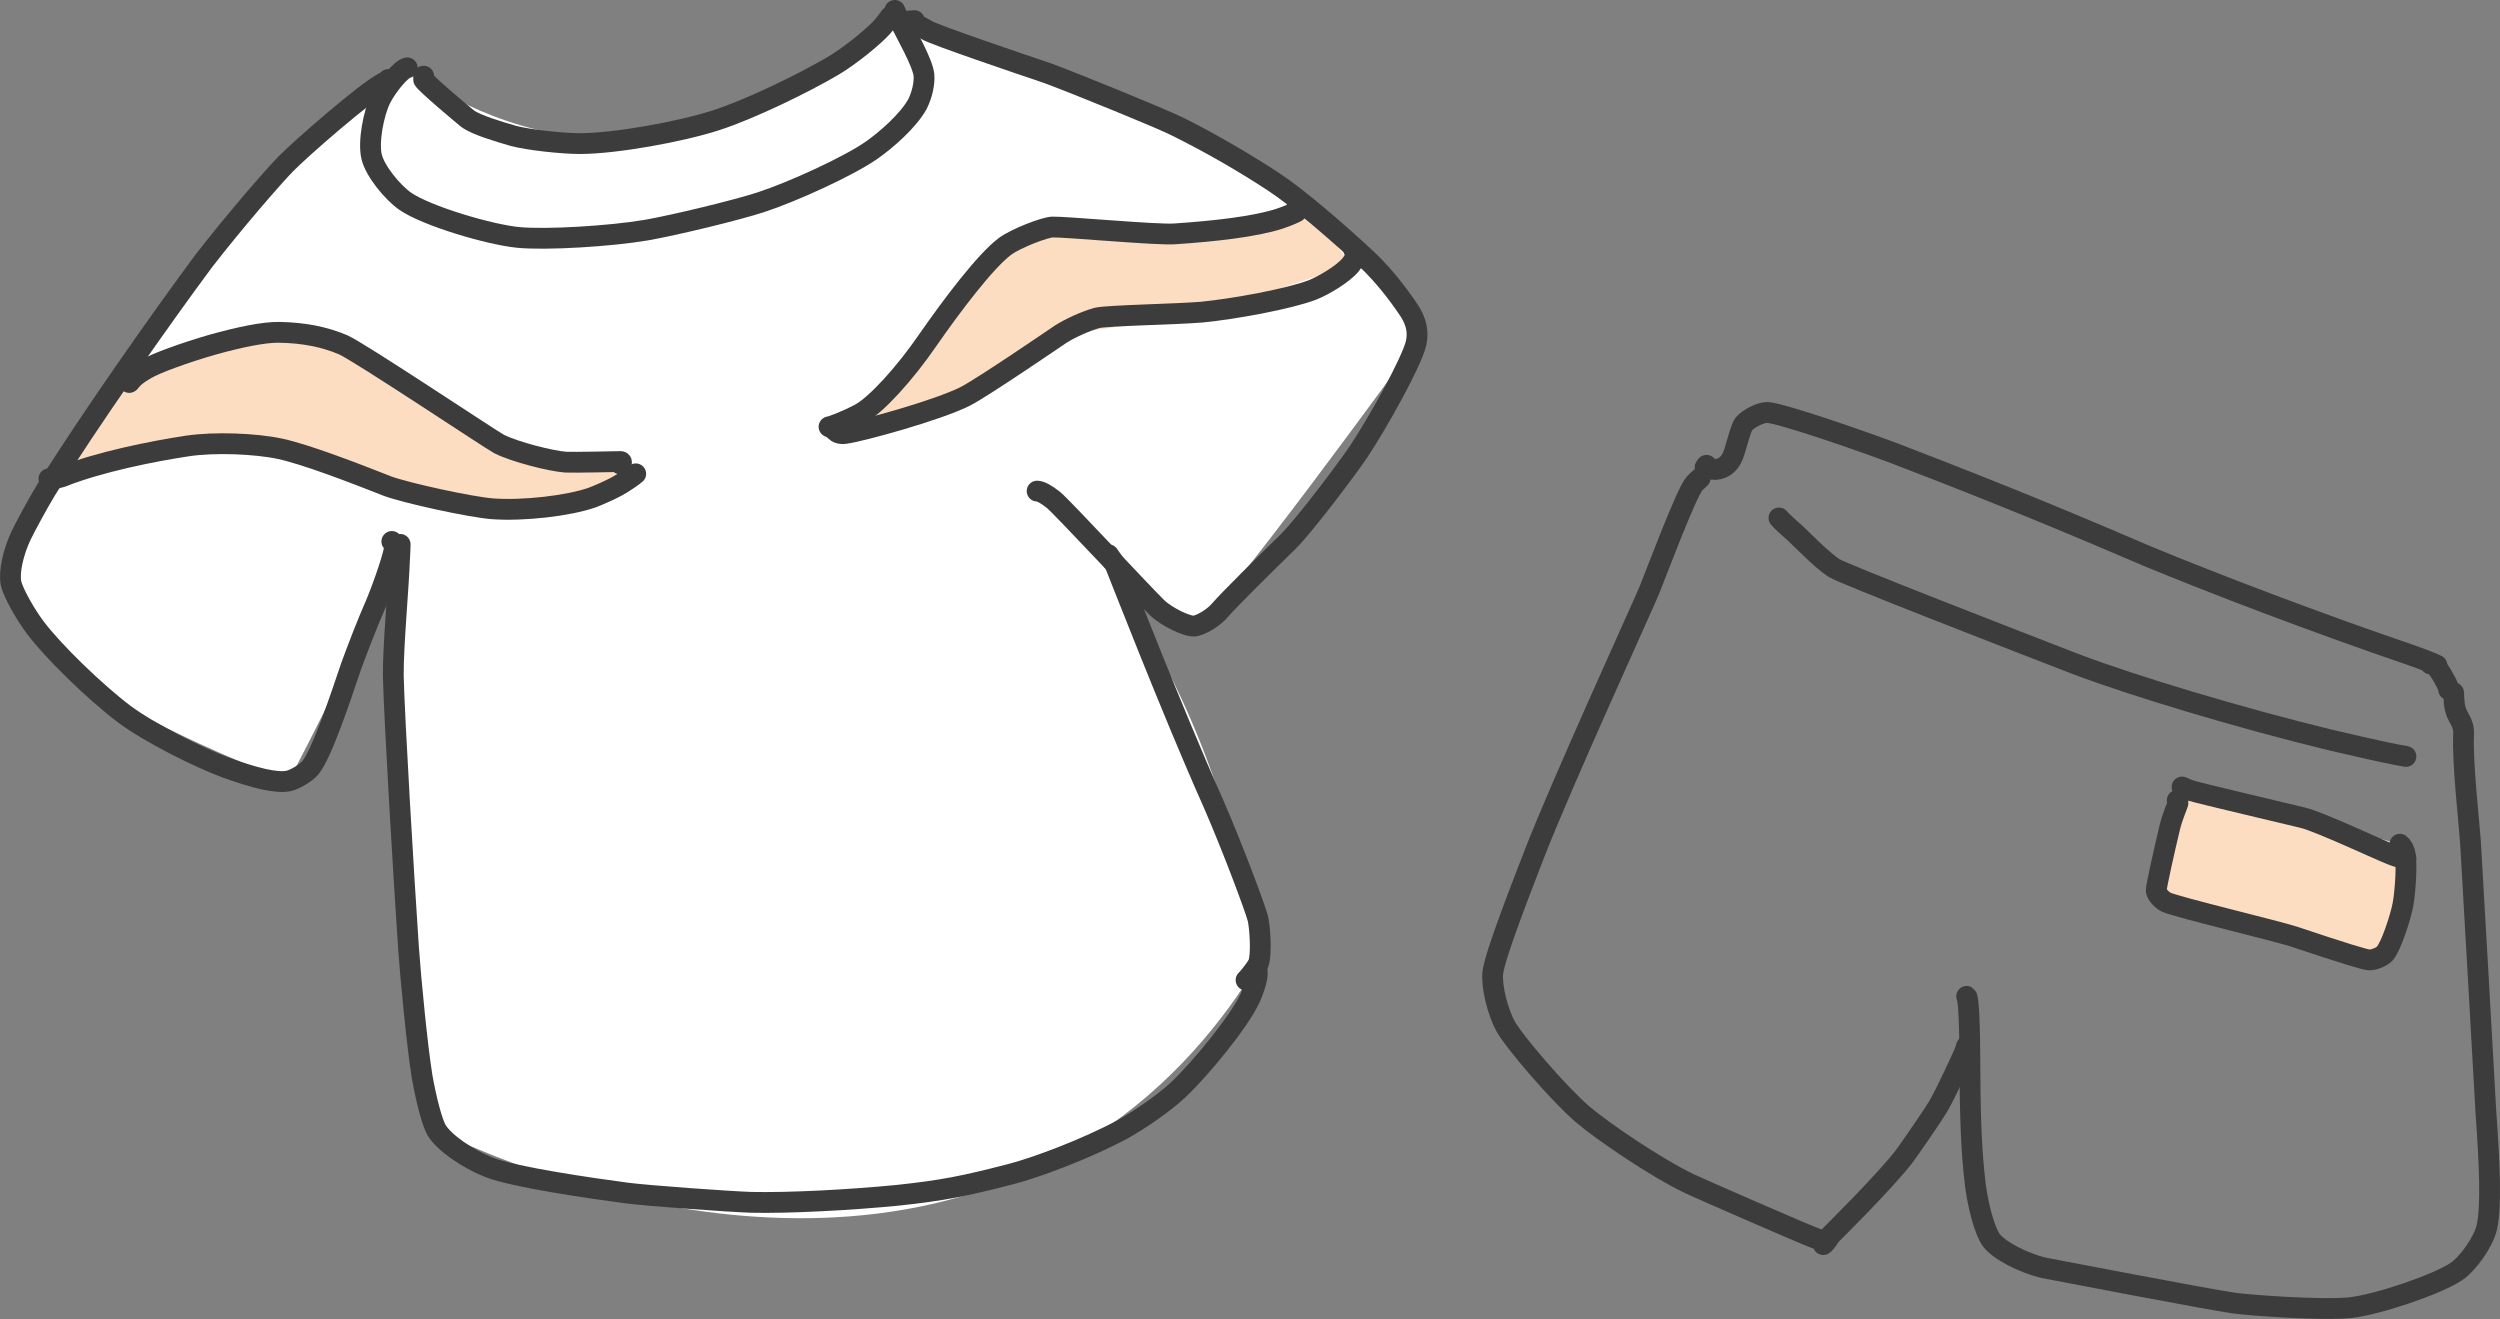 <?xml version="1.0" encoding="UTF-8"?><svg xmlns="http://www.w3.org/2000/svg" viewBox="0 0 120.14 63.39"><rect x="0" y="0" width="120.14" height="63.39" fill="#808080" stroke="none"/><defs><style>.d{fill:#fff;}.e{fill:none;stroke:#3c3c3c;stroke-linecap:round;stroke-linejoin:round;}.f{mix-blend-mode:multiply;}.f,.g{fill:#fcddc1;}.h{isolation:isolate;}</style></defs><g class="h"><g id="b"><g id="c"><g><path class="d" d="M19.55,3.26S30.55,12.57,43,.5c0,0,27.48,10.86,25.03,15.99,0,0-9.85,13.59-10.6,13.59s-6.83-6.06-6.83-6.06c1.03,1.18,2.05,2.51,3.04,3.98,4.46,6.64,6.14,13.39,6.81,18.32-1.64,2.72-4.13,5.84-7.87,8.27-13.41,8.72-30.31,.39-31.61-.28,0,0-3.18-28.42-2.13-28.3,1.05,.12-4.96,11.51-4.96,11.51,0,0-13.72-4.89-13.35-9.51S17.36,2.45,19.55,3.26Z"/><polygon class="g" points="104.86 37.82 103.61 42.79 113.85 46.12 115.48 43.44 115.33 40.56 104.86 37.82"/><path class="g" d="M48.32,11.84c-.44,.38-2.52,2.84-2.52,2.84,0,0-2.18,3.04-2.71,3.61s-2.48,2.54-2.48,2.54c0,0,4.14-.77,5.79-1.79,1.64-1.02,4.61-3,5.5-3.08s6.45-1.03,6.45-1.03l6.57-2.21-2.01-2.71s-3.69,1.21-5.02,1.21-6.21-.27-6.21-.27l-3.35,.87Z"/><path class="f" d="M5.86,18.03c-.2,.29-3.43,5.01-3.43,5.01,0,0,4.91-1.72,7.31-1.7s6.12,.95,7.71,1.54,6.17,2.14,8.59,1.58c2.42-.57,4.51-1.71,4.51-1.71,0,0-4.84-.31-6.58-1.42-1.74-1.11-4.82-3.48-6.67-4.29s-5.09-1.08-5.09-1.08l-5.21,1.78-1.14,.29Z"/><path class="e" d="M20.36,3.66v.17c.13,.22,1.87,1.68,2.11,1.87,.39,.3,1.54,.64,2.2,.83,.76,.2,2.36,.37,3.19,.37,1.71,0,4.85-.57,6.55-1.12,1.66-.54,4.19-1.77,5.65-2.63,.82-.49,1.94-1.41,2.34-1.86,.08-.09,.2-.24,.34-.43,0-.01,.03-.05,.02-.04"/><path class="e" d="M43,.5c.12,.27,.21,.45,.26,.55,.26,.53,1.07,1.94,1.14,2.54,.04,.41-.09,.97-.31,1.41-.44,.8-1.49,1.72-2.22,2.23-1.11,.77-3.78,1.99-5.31,2.49-1.17,.38-4.13,1.1-5.51,1.34-1.71,.29-4.77,.48-6.15,.35-1.4-.14-4.4-1.03-5.43-1.74-.62-.44-1.44-1.44-1.61-2.13-.17-.7,.08-2.07,.43-2.79,.31-.62,.99-1.44,1.28-1.49"/><path class="e" d="M43.94,.99l-.26,.02c.43,.19,.75,.37,.86,.44,.43,.25,4.33,1.57,5.81,2.07,1.53,.57,5.39,2.15,6.24,2.56,1.44,.69,3.95,2.17,5.08,2.98,1.25,.9,3.4,2.8,4.28,3.66,.5,.51,1.12,1.23,1.78,2.22,.34,.53,.44,1.02,.32,1.56-.22,.91-1.8,3.76-2.77,5.22-.5,.74-2.5,3.42-3.36,4.29-1.08,1.05-2.84,2.79-3.29,3.31-.28,.33-.79,.66-1.18,.76-.33,.08-1.39-.43-1.86-.89-.64-.62-4.57-4.85-4.97-5.17-.37-.29-.61-.41-.78-.42"/><path class="e" d="M18.66,3.82l.1,.03c-.12,.03-.22,.07-.3,.11-.88,.45-4.02,3.19-4.73,3.92-.58,.59-2.45,2.74-3.93,4.65-1.98,2.66-5.61,7.82-7.59,11.02-.36,.59-.99,1.75-1.2,2.19-.37,.79-.59,1.74-.48,2.29,.11,.48,.7,1.51,1.16,2.12,.86,1.15,2.87,3.1,4.27,4.16,1.22,.91,3.56,2.08,4.87,2.57,1.42,.51,2.44,.77,3.04,.65,.3-.07,.83-.38,1.04-.63,.55-.65,1.47-3.42,1.97-4.9,.38-1.03,.77-2.04,1.2-3.02,.39-.95,.92-2.49,.88-2.76,0-.06-.05-.12-.13-.2"/><path class="e" d="M19.23,26.16c0,.24-.02,.47-.03,.71-.05,1.4-.31,4.15-.3,5.6,.05,2.13,.5,9.66,.73,13.06,.11,1.59,.43,4.83,.66,6.24,.19,1.06,.47,2.16,.69,2.54,.36,.6,1.46,1.36,2.5,1.78,1.24,.49,4.98,1.02,6.62,1.24,.96,.13,5.01,.42,6.01,.45,1.78,.04,4.69-.11,7.04-.34,2.13-.23,3.16-.43,5.4-1.01,1.18-.3,3.59-1.19,5.4-2.16,.84-.47,1.97-1.25,2.64-1.87,1.1-1.03,2.99-3.34,3.49-4.45,.37-.84,.36-1.21,.32-1.34"/><path class="e" d="M53.27,26.66c.15,.21,.25,.36,.3,.44,.06,.1,2.71,6.97,4.74,11.51,.96,2.21,1.98,4.96,2.13,5.5,.1,.36,.21,1.78,.02,2.22-.12,.25-.56,.77-.58,.77"/><path class="e" d="M6.21,18.38s.04-.02,.05-.04c.13-.19,.32-.35,.75-.6,.51-.3,1.84-.78,3.18-1.17,1.33-.37,2.48-.61,3.22-.6,1.19,.02,2.19,.22,3.08,.6,.8,.35,7.11,4.57,7.5,4.77,.76,.38,2.49,.82,3.2,.87,.32,.02,2.62-.03,2.63-.03,.04,0,.06,.02,.04,.06,0,0-.02,.02-.06,.05"/><path class="e" d="M62.3,10.02v.16c-.13,.07-.42,.2-.81,.33-1.17,.38-3.1,.6-5.05,.73-.84,.06-5.27-.35-5.87-.33-.38,.02-1.72,.53-2.26,.92-.95,.7-2.58,2.87-3.7,4.48-1.13,1.65-2.51,3.16-3.29,3.58-.71,.37-1.36,.61-1.48,.62"/><path class="e" d="M2.35,23.01l.08,.04c.27-.06,.45-.11,.55-.14,1.77-.71,4.37-1.23,6.04-1.48,1.27-.19,3.25-.12,4.45,.14,1.21,.26,3.53,1.15,5.15,1.79,.88,.33,4,1.01,5.04,1.09,1.48,.11,3.66-.14,4.8-.54,.29-.11,.88-.37,1.19-.54,.32-.17,.84-.54,.9-.6"/><path class="e" d="M40.12,20.69c.11,.11,.25,.17,.49,.14,.77-.1,4.48-1.12,5.79-1.79,.87-.45,4.42-2.88,4.57-2.98,.47-.3,1.21-.63,1.74-.78,.47-.12,3.89-.18,5.04-.28,1.55-.15,4.22-.64,5.33-1.07,.5-.2,1.44-.74,1.83-1.21,.32-.4,.22-.66,.14-.73"/><path class="e" d="M81.7,22.98c-.13,.12-.23,.21-.27,.26-.37,.38-1.88,4.41-2.16,5.1-.34,.82-4.26,9.39-5.56,12.76-.55,1.43-1.85,4.73-1.97,5.63-.08,.64,.23,1.91,.63,2.62,.42,.74,2.49,3.16,3.66,4.18,.98,.84,3.56,2.59,5.17,3.36,.64,.3,5.44,2.39,5.9,2.56,.07,.03,.2,.08,.4,.15"/><path class="e" d="M82.01,22.36l-.07,.1c.08,.04,.32,.11,.51,.1,.44-.04,.74-.32,.9-.86,.17-.55,.33-1.18,.45-1.32,.23-.28,.83-.57,1.14-.56,.71,.05,4.49,1.36,6.06,1.95,5.61,2.15,9.07,3.62,12.2,4.96,3.21,1.33,8.17,3.22,12.66,4.75,.73,.26,1.12,.42,1.25,.49h-.07"/><path class="e" d="M85.49,24.89c.19,.23,.67,.63,.84,.79,.1,.09,1.22,1.24,1.81,1.62,.49,.3,8.55,3.43,11.63,4.62,2.75,1.04,7.71,2.54,12.21,3.64,2.53,.59,3.21,.72,3.64,.79"/><path class="e" d="M117.91,33.29c.02,.28,0,.73,.21,1.11,.23,.41,.28,.57,.27,.9-.06,1.41,.27,4.25,.33,5.15,.19,3.23,.56,9.72,.74,12.97,.19,2.64,.27,4.6,.04,5.59-.17,.68-.88,1.7-1.45,2.09-.89,.61-3.76,1.59-5.1,1.74-1.37,.14-4.81-.11-5.6-.22-1.11-.15-9.07-1.68-9.17-1.7-.96-.24-2.11-.82-2.49-1.33-.33-.47-.63-1.64-.76-2.63-.21-1.7-.26-3.51-.27-6.39-.01-2-.1-2.66-.15-2.69"/><path class="e" d="M87.62,59.81c.1-.05,.28-.36,.37-.47,0,0,2.66-2.63,3.54-3.8,.25-.34,1.31-1.87,1.6-2.35,.39-.66,1.2-2.44,1.25-2.56,.06-.15,.12-.33,.12-.35"/><path class="e" d="M104.63,38.46c.04,.05,.04,.1,.03,.15-.05,.17-.27,.63-.41,1.24-.21,.88-.64,2.77-.63,2.95,.02,.18,.26,.45,.49,.56,.54,.24,5.34,1.39,6.13,1.65,2.42,.81,3.38,1.1,3.61,1.12,.22,.01,.6-.14,.76-.31,.27-.3,.75-1.7,.87-2.37,.11-.62,.21-2.01,.08-2.5-.05-.17-.17-.34-.23-.38"/><path class="e" d="M104.86,37.82c.17,.08,.3,.13,.38,.16,.34,.12,5.14,1.24,5.44,1.32,.83,.21,3.61,1.52,4.27,1.78,.31,.12,.53,.17,.67,.18l-.14-.06"/><path class="e" d="M116.8,31.91c.09,.03,.15,.05,.16,.05,.22,.09,.65,.93,.71,1.09,.01,.04,0,.07,0,.09"/></g></g></g></g></svg>